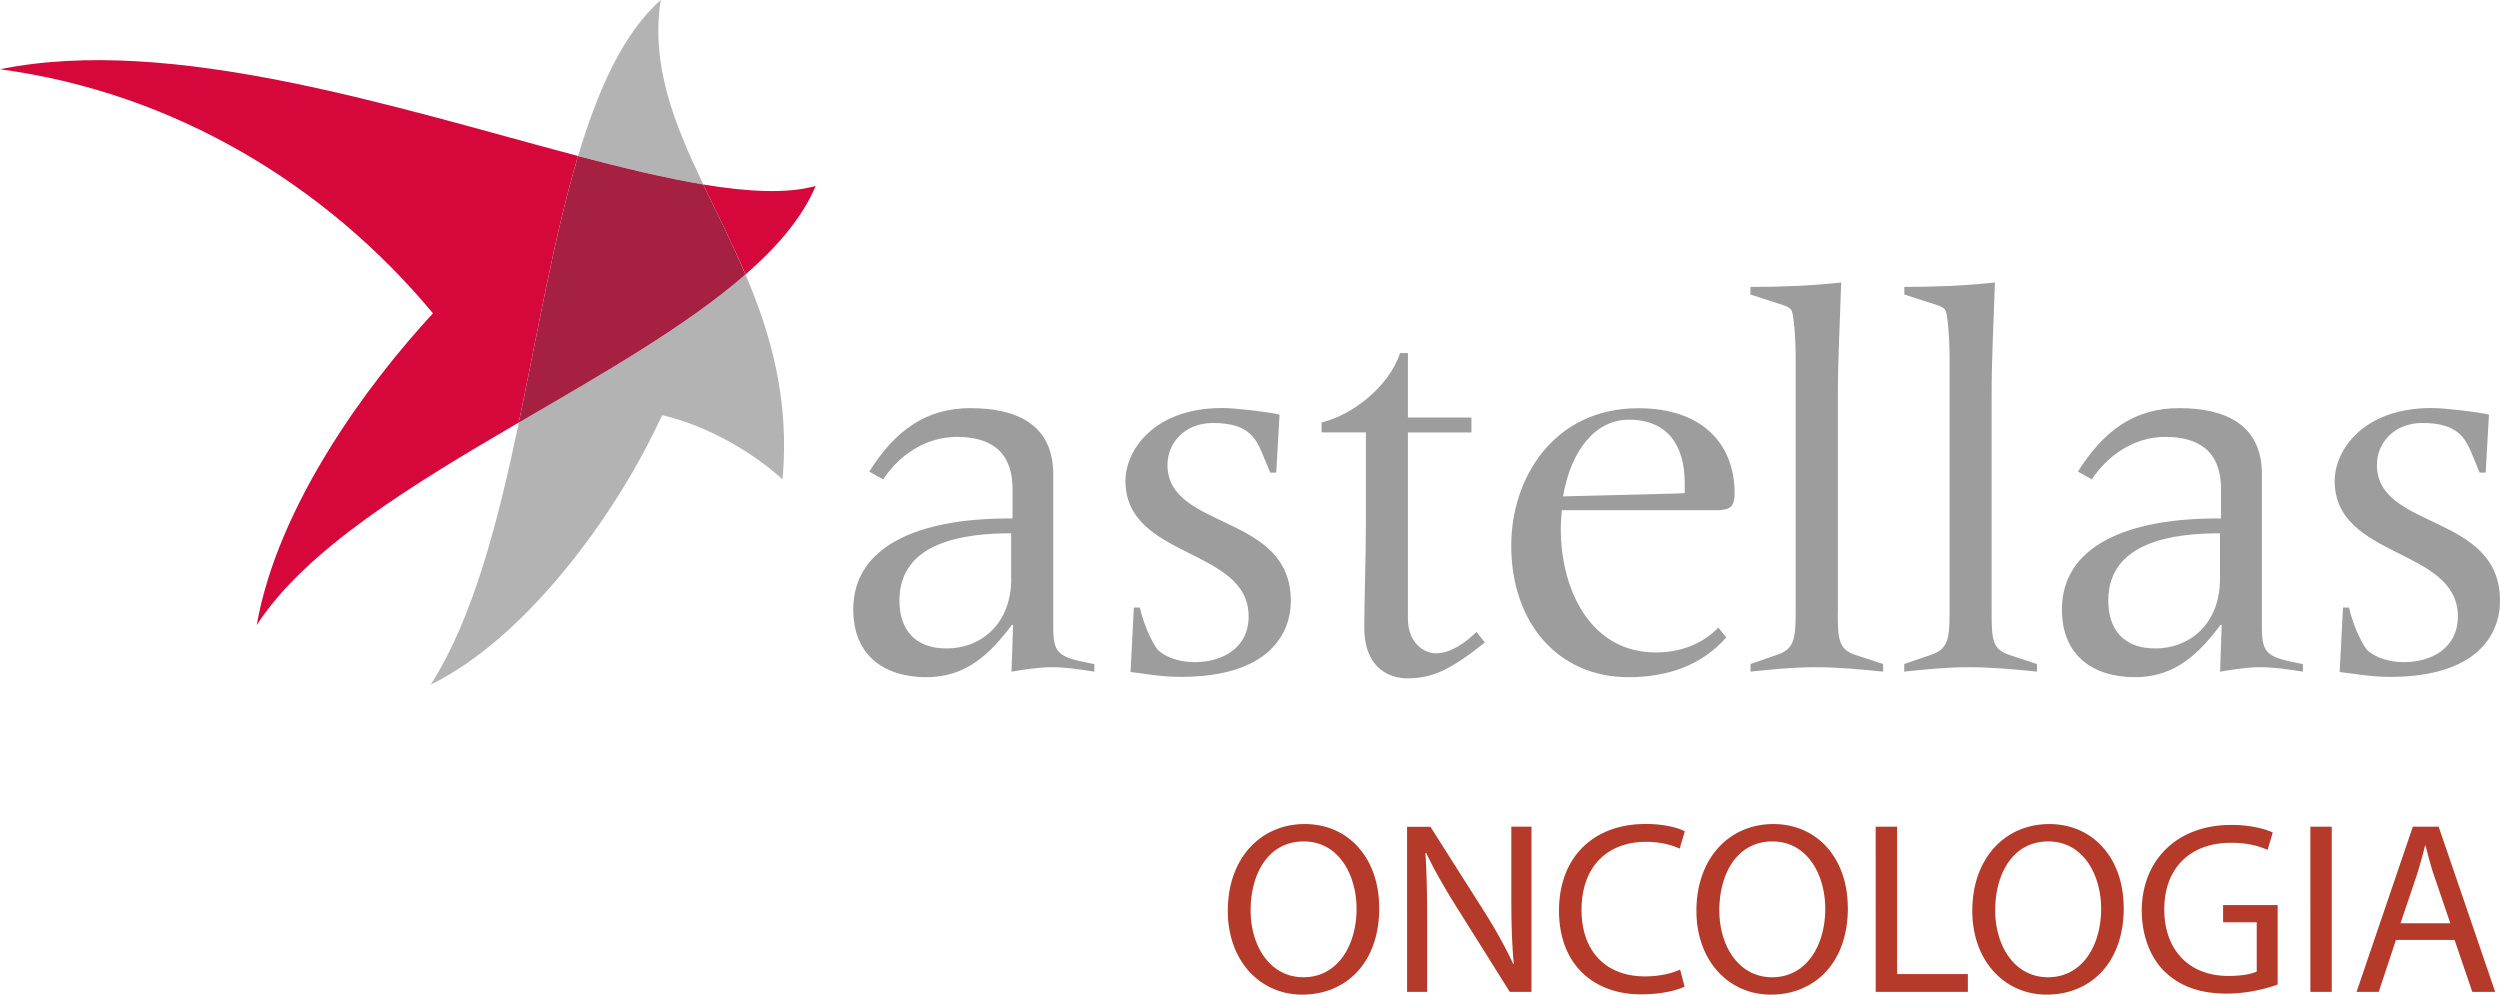 <svg xmlns="http://www.w3.org/2000/svg" width="186" height="74" fill="none" viewBox="0 0 186 74"><g clip-path="url(#a)"><path fill="#9D9D9E" d="M86.86 34.595c0-1.636 1.277-3.125 3.374-3.125 2.587 0 3.17 1.07 3.66 2.216l.61 1.475h.449l.245-4.314c-.82-.202-3.288-.49-4.27-.49-5.098 0-7.195 3.161-7.195 5.42 0 5.823 9.165 4.957 9.165 10.081 0 2.378-1.977 3.405-4.025 3.405-1.15 0-2.103-.37-2.63-.825-.329-.237-1.114-1.755-1.437-3.237h-.448l-.246 4.797c1.066.118 2.223.363 3.745.363 6.535 0 8.183-3.202 8.183-5.663-.007-6.544-9.18-5.237-9.18-10.11v.007Zm22.987 12.417c-.701.7-1.844 1.594-3.036 1.594-.786 0-2.062-.699-2.062-2.58v-13.85h4.726v-1.112h-4.726v-4.796h-.582c-.821 2.496-3.576 4.635-5.841 5.16v.74h3.295v6.895c0 2.293-.119 5.74-.119 7.586 0 3.32 2.139 3.817 3.212 3.817 1.858 0 3.169-.608 5.764-2.664l-.631-.79Zm18.015-9.054c.904-.042 1.192-.287 1.192-1.273 0-3.565-2.307-6.313-7.16-6.313-6.332 0-9.459 5.244-9.459 10.208 0 5.782 3.499 9.802 8.716 9.802 2.833 0 5.385-.818 7.279-2.95l-.582-.742c-1.193 1.231-2.84 1.853-4.65 1.853-4.852 0-7.075-4.635-7.075-9.194 0-.447.042-.944.077-1.391h11.662Zm-6.669-6.733c2.917 0 4.151 1.971 4.151 4.72v.74c-.624.042-1.192.042-2.503.084l-6.55.161c.582-3.405 2.391-5.705 4.895-5.705h.007Zm15.546 14.395V29.387c0-2.79.161-5.58.245-8.369-2.223.245-4.488.329-6.753.329v.566l2.427.783c.287.084.582.245.652.447.126.287.287 1.77.287 3.49V45.62c0 2.013-.161 2.706-1.437 3.118l-1.922.664v.566c1.522-.16 3.17-.328 4.811-.328s3.415.16 5.056.328v-.566l-2.02-.664c-1.269-.405-1.353-1.105-1.353-3.118h.007Zm12.797 3.119c-1.276-.405-1.36-1.105-1.36-3.118V29.386c0-2.79.161-5.58.245-8.369-2.223.245-4.488.329-6.738.329v.566l2.426.783c.287.084.582.245.652.447.126.287.287 1.77.287 3.49V45.62c0 2.013-.161 2.706-1.437 3.118l-1.935.664v.566c1.514-.16 3.169-.328 4.81-.328 1.641 0 3.415.16 5.063.328v-.566l-2.02-.664h.007Zm18.751-2.014V35.287c0-3.81-2.875-4.922-6.164-4.922-3.289 0-5.596 1.65-7.524 4.72l1.031.58c1.234-1.853 3.211-3.16 5.462-3.16s4.152.86 4.152 3.894v2.174h-.288c-6.788 0-11.549 2.098-11.549 6.768 0 3.53 2.426 5.041 5.434 5.041 3.009 0 4.769-1.769 6.368-3.894h.084l-.119 3.482c.988-.161 2.019-.33 2.994-.33 1.031 0 2.103.162 3.169.33v-.56c-2.594-.503-3.05-.699-3.05-2.67v-.015Zm-3.12-3.65c0 3.28-2.188 5.168-4.818 5.168-2.342 0-3.492-1.392-3.492-3.566 0-4.433 4.979-5 8.31-5v3.399Zm-86.805 3.65V35.287c0-3.81-2.875-4.922-6.164-4.922-3.289 0-5.596 1.65-7.524 4.72l1.03.58c1.235-1.853 3.212-3.16 5.477-3.16s4.152.86 4.152 3.894v2.174h-.288c-6.788 0-11.563 2.098-11.563 6.768 0 3.53 2.426 5.041 5.434 5.041 3.009 0 4.769-1.769 6.375-3.894h.084l-.12 3.482c.982-.161 2.02-.33 2.995-.33 1.03 0 2.103.162 3.17.33v-.56c-2.602-.503-3.058-.699-3.058-2.67v-.015Zm-3.127-3.65c0 3.28-2.181 5.168-4.818 5.168-2.342 0-3.5-1.392-3.5-3.566 0-4.433 4.98-5 8.31-5v3.399h.007Zm101.607-8.48c0-1.636 1.276-3.125 3.373-3.125 2.587 0 3.169 1.07 3.66 2.216l.61 1.475h.449l.245-4.314c-.827-.202-3.295-.49-4.284-.49-5.098 0-7.195 3.161-7.195 5.42 0 5.823 9.165 4.957 9.165 10.081 0 2.378-1.977 3.405-4.025 3.405-1.157 0-2.103-.37-2.636-.825-.323-.237-1.108-1.755-1.438-3.237h-.448l-.246 4.797c1.073.118 2.223.363 3.745.363 6.535 0 8.183-3.202 8.183-5.663.007-6.544-9.158-5.237-9.158-10.11v.007Z"></path><path fill="#B3B3B3" d="M55.467 20.416c-4.404 3.838-10.666 7.39-16.865 11.019-1.563 7.46-3.408 14.591-6.556 19.5 6.914-3.37 13.68-12.348 17.215-20.046 3.436.783 6.879 2.867 8.962 4.776.533-5.943-.884-10.83-2.756-15.242v-.007ZM49.156 0c-2.77 2.468-4.656 6.621-6.143 11.606 3.38.888 6.522 1.65 9.313 2.112C50.165 9.194 48.413 4.88 49.155 0Z"></path><path fill="#D6083B" d="M0 5.153c12.959 1.74 24.276 8.614 32.214 18.157-4.922 5.314-11.563 14.354-13.113 23.192 3.66-5.636 11.529-10.418 19.494-15.067 1.43-6.817 2.637-13.9 4.411-19.829C29.676 8.082 12.77 2.538 0 5.153Zm52.318 8.572c1.031 2.153 2.153 4.356 3.149 6.698 2.398-2.098 4.25-4.272 5.217-6.586-2.118.587-4.986.447-8.366-.112Z"></path><path fill="#A62042" d="M52.318 13.725c-2.79-.469-5.932-1.224-9.312-2.112-1.774 5.922-2.98 13.012-4.41 19.829 6.205-3.622 12.467-7.18 16.864-11.02-.989-2.341-2.104-4.55-3.142-6.697Z"></path><path fill="#B53A29" d="M102.617 67.526c0 4.23-2.58 6.474-5.729 6.474-3.148 0-5.54-2.517-5.54-6.237 0-3.901 2.434-6.453 5.723-6.453 3.288 0 5.539 2.573 5.539 6.223l.007-.007Zm-9.571.202c0 2.63 1.423 4.979 3.933 4.979s3.948-2.315 3.948-5.104c0-2.447-1.283-5-3.934-5-2.65 0-3.947 2.427-3.947 5.125Zm11.64 6.076V61.513h1.739l3.948 6.222c.911 1.44 1.627 2.734 2.216 3.993l.035-.021c-.147-1.643-.182-3.14-.182-5.055v-5.146h1.5v12.291h-1.613l-3.913-6.236c-.862-1.37-1.682-2.776-2.307-4.105l-.056.021c.092 1.553.127 3.028.127 5.07v5.25h-1.501l.007.007Zm20.651-.405c-.582.293-1.753.58-3.254.58-3.478 0-6.093-2.188-6.093-6.222 0-4.035 2.615-6.454 6.437-6.454 1.536 0 2.503.329 2.924.546l-.386 1.293c-.603-.294-1.465-.51-2.489-.51-2.889 0-4.81 1.839-4.81 5.069 0 3.006 1.739 4.943 4.74 4.943.968 0 1.956-.203 2.594-.51l.33 1.258.007.007Zm12.145-5.873c0 4.23-2.58 6.474-5.729 6.474-3.148 0-5.539-2.517-5.539-6.237 0-3.901 2.433-6.453 5.722-6.453 3.288 0 5.539 2.573 5.539 6.223l.007-.007Zm-9.564.202c0 2.63 1.423 4.979 3.933 4.979 2.511 0 3.948-2.315 3.948-5.104 0-2.447-1.283-5-3.934-5-2.65 0-3.947 2.427-3.947 5.125Zm11.633-6.222h1.592v10.963h5.266v1.328h-6.858V61.506Zm18.456 6.02c0 4.23-2.581 6.474-5.729 6.474-3.149 0-5.54-2.517-5.54-6.237 0-3.901 2.434-6.453 5.722-6.453 3.289 0 5.54 2.573 5.54 6.223l.007-.007Zm-9.565.202c0 2.63 1.424 4.979 3.934 4.979 2.511 0 3.948-2.315 3.948-5.104 0-2.447-1.283-5-3.934-5-2.65 0-3.948 2.427-3.948 5.125Zm21.016 5.524c-.715.252-2.125.671-3.787.671-1.865 0-3.4-.475-4.607-1.622-1.058-1.02-1.718-2.664-1.718-4.58.021-3.663 2.546-6.348 6.676-6.348 1.424 0 2.546.308 3.071.566l-.385 1.294c-.659-.294-1.48-.531-2.728-.531-3.001 0-4.958 1.86-4.958 4.943 0 3.083 1.887 4.964 4.755 4.964 1.044 0 1.753-.147 2.124-.329v-3.664h-2.503v-1.279h4.06v5.915Zm4.025-11.746v12.291h-1.592V61.506h1.592Zm4.776 8.424-1.284 3.867h-1.648l4.187-12.291h1.921l4.207 12.291h-1.704l-1.318-3.866h-4.368.007Zm4.046-1.237-1.207-3.537c-.273-.805-.455-1.532-.638-2.245h-.035a36.129 36.129 0 0 1-.624 2.224l-1.206 3.558h3.717-.007Z"></path></g><defs><clipPath id="a"><path fill="#fff" d="M0 0h186v74H0z"></path></clipPath></defs></svg>